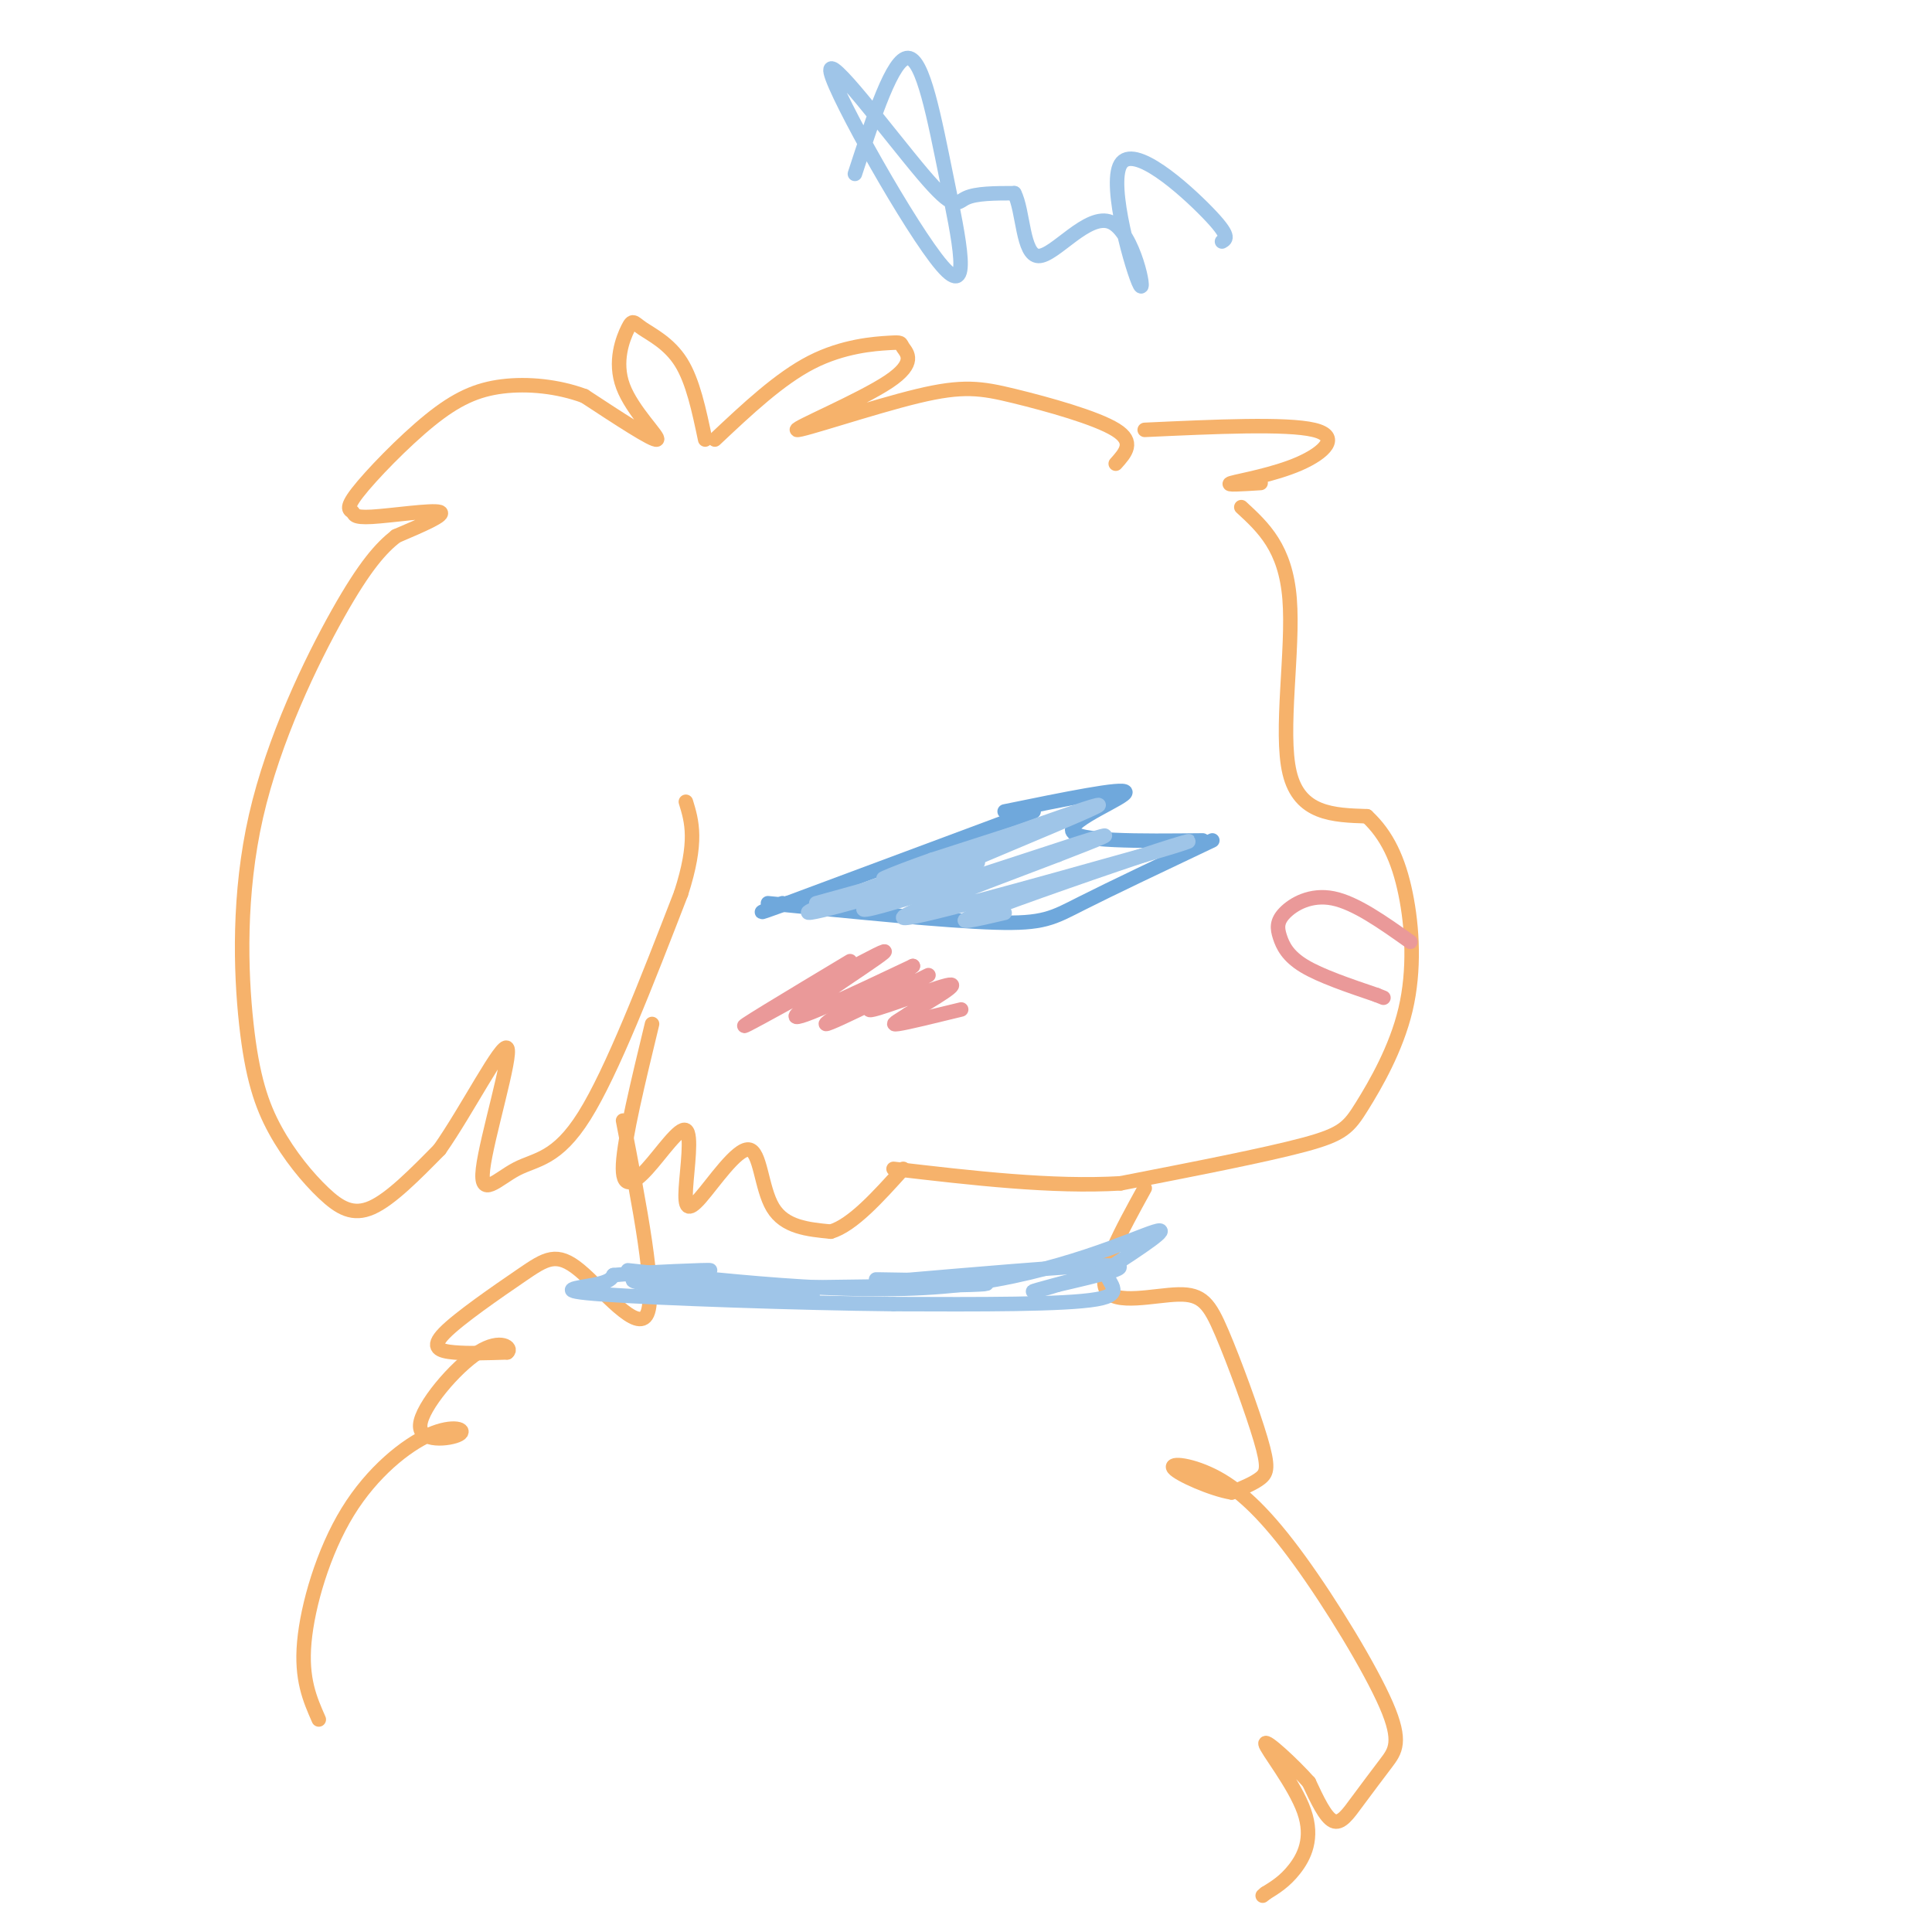 <svg viewBox='0 0 400 400' version='1.1' xmlns='http://www.w3.org/2000/svg' xmlns:xlink='http://www.w3.org/1999/xlink'><g fill='none' stroke='#f6b26b' stroke-width='3' stroke-linecap='round' stroke-linejoin='round'><path d='M146,91c-1.269,-6.040 -2.538,-12.079 -5,-16c-2.462,-3.921 -6.118,-5.722 -8,-7c-1.882,-1.278 -1.989,-2.033 -3,0c-1.011,2.033 -2.926,6.855 -1,12c1.926,5.145 7.693,10.613 7,11c-0.693,0.387 -7.847,-4.306 -15,-9'/><path d='M121,82c-5.500,-2.042 -11.751,-2.646 -17,-2c-5.249,0.646 -9.495,2.544 -15,7c-5.505,4.456 -12.268,11.470 -15,15c-2.732,3.530 -1.433,3.575 -1,4c0.433,0.425 0.001,1.230 4,1c3.999,-0.230 12.428,-1.494 14,-1c1.572,0.494 -3.714,2.747 -9,5'/><path d='M82,111c-3.128,2.465 -6.447,6.129 -12,16c-5.553,9.871 -13.339,25.950 -17,42c-3.661,16.050 -3.196,32.071 -2,43c1.196,10.929 3.125,16.764 6,22c2.875,5.236 6.697,9.871 10,13c3.303,3.129 6.087,4.751 10,3c3.913,-1.751 8.957,-6.876 14,-12'/><path d='M91,238c5.711,-8.122 12.989,-22.428 14,-21c1.011,1.428 -4.244,18.589 -5,25c-0.756,6.411 2.989,2.072 7,0c4.011,-2.072 8.289,-1.878 14,-11c5.711,-9.122 12.856,-27.561 20,-46'/><path d='M141,185c3.500,-10.833 2.250,-14.917 1,-19'/><path d='M135,212c-2.858,11.815 -5.717,23.630 -6,29c-0.283,5.370 2.008,4.294 5,1c2.992,-3.294 6.685,-8.806 8,-8c1.315,0.806 0.253,7.932 0,12c-0.253,4.068 0.303,5.080 3,2c2.697,-3.080 7.534,-10.252 10,-10c2.466,0.252 2.562,7.929 5,12c2.438,4.071 7.219,4.535 12,5'/><path d='M172,255c4.500,-1.333 9.750,-7.167 15,-13'/><path d='M148,91c6.703,-6.310 13.405,-12.621 20,-16c6.595,-3.379 13.081,-3.828 16,-4c2.919,-0.172 2.271,-0.069 3,1c0.729,1.069 2.836,3.102 -3,7c-5.836,3.898 -19.616,9.661 -19,10c0.616,0.339 15.629,-4.744 25,-7c9.371,-2.256 13.100,-1.684 20,0c6.900,1.684 16.971,4.481 21,7c4.029,2.519 2.014,4.759 0,7'/><path d='M237,89c14.679,-0.673 29.357,-1.345 35,0c5.643,1.345 2.250,4.708 -3,7c-5.250,2.292 -12.357,3.512 -14,4c-1.643,0.488 2.179,0.244 6,0'/><path d='M257,105c4.578,4.222 9.156,8.444 10,19c0.844,10.556 -2.044,27.444 0,36c2.044,8.556 9.022,8.778 16,9'/><path d='M283,169c4.160,3.857 6.559,9.000 8,16c1.441,7.000 1.922,15.856 0,24c-1.922,8.144 -6.248,15.577 -9,20c-2.752,4.423 -3.929,5.835 -12,8c-8.071,2.165 -23.035,5.082 -38,8'/><path d='M232,245c-14.167,0.833 -30.583,-1.083 -47,-3'/></g>
<g fill='none' stroke='#ea9999' stroke-width='3' stroke-linecap='round' stroke-linejoin='round'><path d='M292,195c-5.676,-4.030 -11.352,-8.061 -16,-9c-4.648,-0.939 -8.266,1.212 -10,3c-1.734,1.788 -1.582,3.212 -1,5c0.582,1.788 1.595,3.939 5,6c3.405,2.061 9.203,4.030 15,6'/><path d='M285,206c2.500,1.000 1.250,0.500 0,0'/></g>
<g fill='none' stroke='#f6b26b' stroke-width='3' stroke-linecap='round' stroke-linejoin='round'><path d='M237,246c-4.869,8.842 -9.738,17.685 -8,21c1.738,3.315 10.085,1.104 15,1c4.915,-0.104 6.400,1.900 9,8c2.600,6.100 6.315,16.296 8,22c1.685,5.704 1.338,6.915 0,8c-1.338,1.085 -3.669,2.042 -6,3'/><path d='M255,309c-3.993,-0.632 -10.975,-3.712 -12,-5c-1.025,-1.288 3.907,-0.783 9,2c5.093,2.783 10.348,7.845 17,17c6.652,9.155 14.699,22.403 18,30c3.301,7.597 1.854,9.541 0,12c-1.854,2.459 -4.114,5.431 -6,8c-1.886,2.569 -3.396,4.734 -5,4c-1.604,-0.734 -3.302,-4.367 -5,-8'/><path d='M271,369c-3.309,-3.722 -9.083,-9.029 -9,-8c0.083,1.029 6.022,8.392 8,14c1.978,5.608 -0.006,9.459 -2,12c-1.994,2.541 -3.997,3.770 -6,5'/><path d='M262,392c-1.000,0.833 -0.500,0.417 0,0'/><path d='M129,232c3.464,17.867 6.928,35.733 5,40c-1.928,4.267 -9.249,-5.067 -14,-9c-4.751,-3.933 -6.933,-2.467 -12,1c-5.067,3.467 -13.018,8.933 -16,12c-2.982,3.067 -0.995,3.733 2,4c2.995,0.267 6.997,0.133 11,0'/><path d='M105,280c1.210,-0.866 -1.264,-3.033 -6,0c-4.736,3.033 -11.735,11.264 -12,15c-0.265,3.736 6.202,2.976 8,2c1.798,-0.976 -1.075,-2.169 -6,0c-4.925,2.169 -11.903,7.699 -17,16c-5.097,8.301 -8.313,19.372 -9,27c-0.687,7.628 1.157,11.814 3,16'/></g>
<g fill='none' stroke='#6fa8dc' stroke-width='3' stroke-linecap='round' stroke-linejoin='round'><path d='M208,168c12.378,-2.533 24.756,-5.067 25,-4c0.244,1.067 -11.644,5.733 -11,8c0.644,2.267 13.822,2.133 27,2'/><path d='M251,174c-10.444,4.956 -20.889,9.911 -27,13c-6.111,3.089 -7.889,4.311 -18,4c-10.111,-0.311 -28.556,-2.156 -47,-4'/><path d='M214,168c0.000,0.000 -51.000,19.000 -51,19'/><path d='M163,187c-8.667,3.167 -4.833,1.583 -1,0'/></g>
<g fill='none' stroke='#ea9999' stroke-width='3' stroke-linecap='round' stroke-linejoin='round'><path d='M176,199c-12.720,7.637 -25.440,15.274 -21,13c4.440,-2.274 26.042,-14.458 28,-15c1.958,-0.542 -15.726,10.560 -18,13c-2.274,2.440 10.863,-3.780 24,-10'/><path d='M189,200c-1.909,1.918 -18.680,11.713 -18,12c0.680,0.287 18.811,-8.933 21,-10c2.189,-1.067 -11.565,6.021 -12,7c-0.435,0.979 12.447,-4.149 16,-5c3.553,-0.851 -2.224,2.574 -8,6'/><path d='M188,210c-2.267,1.511 -3.933,2.289 -2,2c1.933,-0.289 7.467,-1.644 13,-3'/></g>
<g fill='none' stroke='#9fc5e8' stroke-width='3' stroke-linecap='round' stroke-linejoin='round'><path d='M169,187c12.163,-3.373 24.325,-6.746 30,-8c5.675,-1.254 4.861,-0.388 -6,3c-10.861,3.388 -31.770,9.297 -24,6c7.770,-3.297 44.220,-15.799 53,-19c8.780,-3.201 -10.110,2.900 -29,9'/><path d='M193,178c-8.664,3.032 -15.824,6.114 -4,2c11.824,-4.114 42.633,-15.422 38,-13c-4.633,2.422 -44.709,18.575 -48,21c-3.291,2.425 30.203,-8.879 43,-13c12.797,-4.121 4.899,-1.061 -3,2'/><path d='M219,177c-9.800,3.778 -32.800,12.222 -32,13c0.800,0.778 25.400,-6.111 50,-13'/><path d='M237,177c10.679,-3.012 12.375,-4.042 3,-1c-9.375,3.042 -29.821,10.155 -37,13c-7.179,2.845 -1.089,1.423 5,0'/><path d='M130,263c24.467,2.667 48.933,5.333 69,3c20.067,-2.333 35.733,-9.667 40,-11c4.267,-1.333 -2.867,3.333 -10,8'/><path d='M229,263c-0.133,2.533 4.533,4.867 -2,6c-6.533,1.133 -24.267,1.067 -42,1'/><path d='M185,270c-19.905,-0.202 -48.667,-1.208 -60,-2c-11.333,-0.792 -5.238,-1.369 -2,-2c3.238,-0.631 3.619,-1.315 4,-2'/><path d='M127,264c6.440,-0.619 20.542,-1.167 20,-1c-0.542,0.167 -15.726,1.048 -16,2c-0.274,0.952 14.363,1.976 29,3'/><path d='M160,268c7.700,0.513 12.450,0.295 3,0c-9.450,-0.295 -33.100,-0.667 -24,-1c9.100,-0.333 50.950,-0.628 62,-1c11.050,-0.372 -8.700,-0.821 -16,-1c-7.300,-0.179 -2.150,-0.090 3,0'/><path d='M188,265c10.022,-0.844 33.578,-2.956 41,-3c7.422,-0.044 -1.289,1.978 -10,4'/><path d='M219,266c-3.440,1.107 -7.042,1.875 -4,1c3.042,-0.875 12.726,-3.393 15,-4c2.274,-0.607 -2.863,0.696 -8,2'/><path d='M177,36c3.937,-12.061 7.874,-24.121 11,-24c3.126,0.121 5.440,12.425 8,25c2.560,12.575 5.366,25.422 -1,18c-6.366,-7.422 -21.902,-35.113 -23,-40c-1.098,-4.887 12.243,13.030 19,21c6.757,7.970 6.931,5.991 9,5c2.069,-0.991 6.035,-0.996 10,-1'/><path d='M210,40c1.904,3.545 1.664,12.907 5,13c3.336,0.093 10.247,-9.083 15,-7c4.753,2.083 7.346,15.424 6,13c-1.346,-2.424 -6.632,-20.614 -4,-25c2.632,-4.386 13.180,5.033 18,10c4.820,4.967 3.910,5.484 3,6'/></g>
</svg>